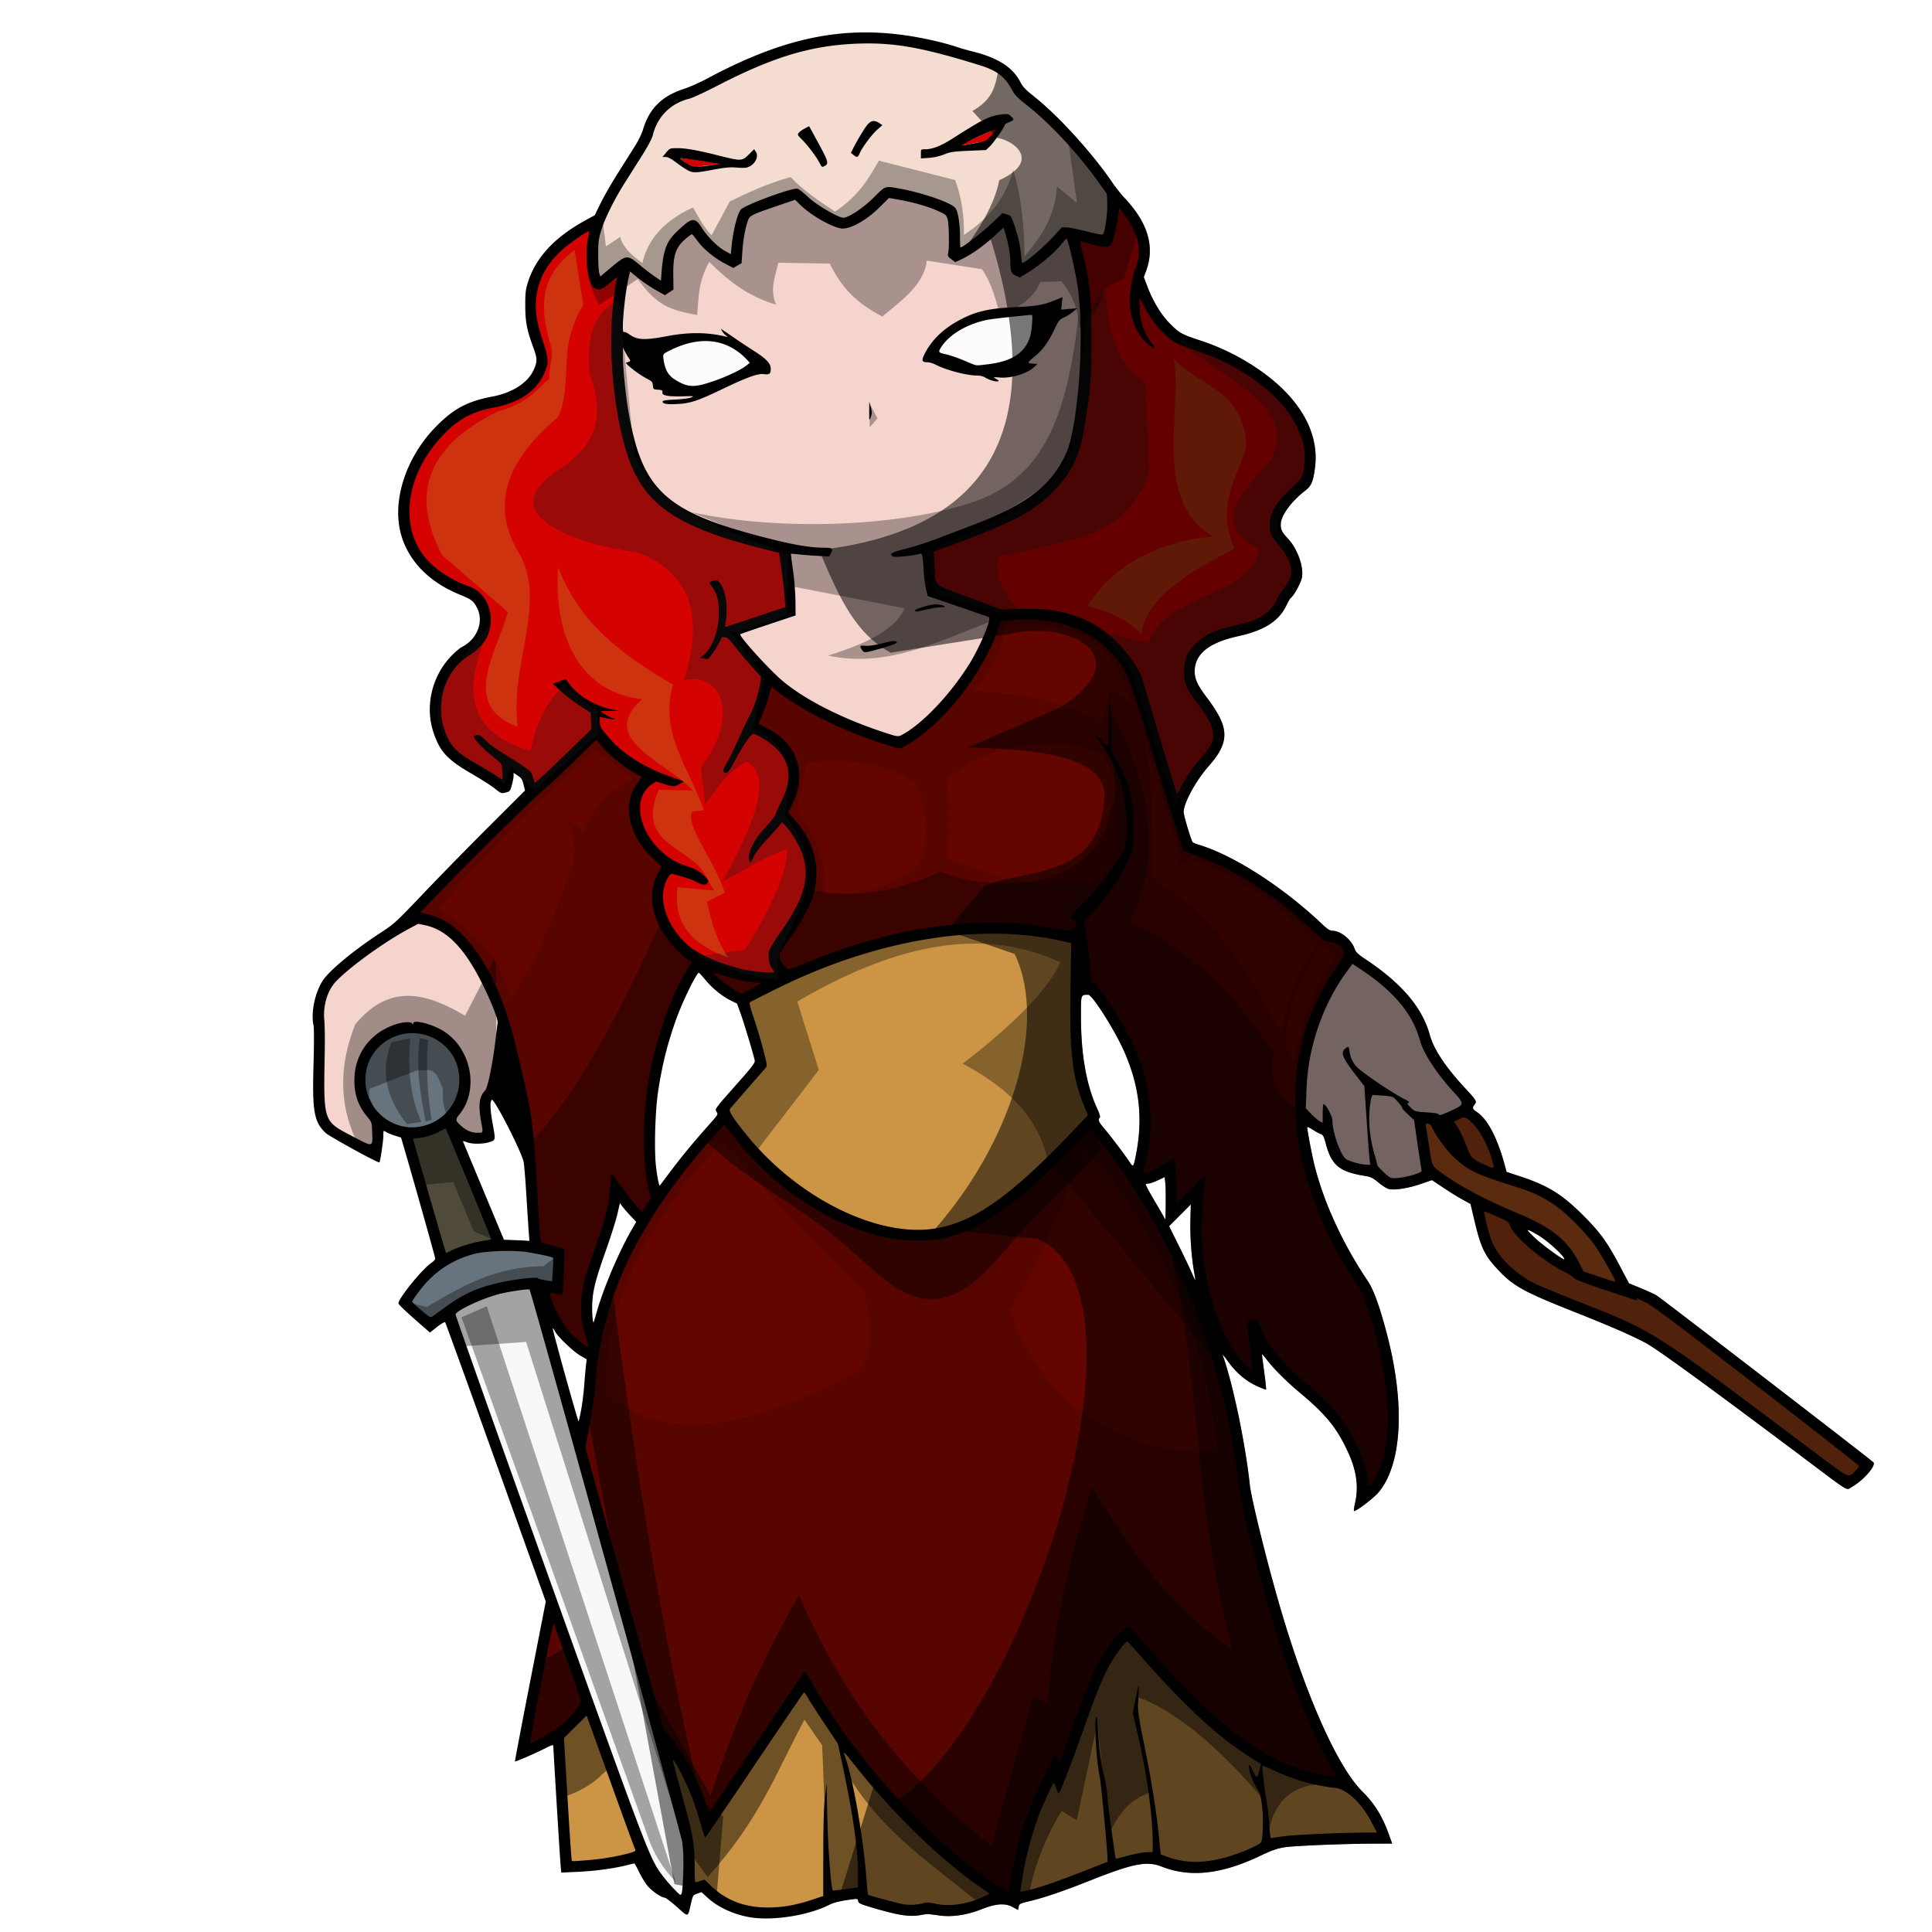 <svg xmlns="http://www.w3.org/2000/svg" viewBox="0 0 600 600"><defs><filter id="f" width="1.514" y="-.116" x="-.257" height="1.233" color-interpolation-filters="sRGB"><feGaussianBlur stdDeviation="5.009"/></filter><filter id="k" color-interpolation-filters="sRGB"><feGaussianBlur stdDeviation="3.693"/></filter><filter id="i" color-interpolation-filters="sRGB"><feGaussianBlur stdDeviation="3.693"/></filter><filter id="h" color-interpolation-filters="sRGB"><feGaussianBlur stdDeviation="5.009"/></filter><filter id="g" color-interpolation-filters="sRGB"><feGaussianBlur stdDeviation="5.009"/></filter><filter id="j" color-interpolation-filters="sRGB"><feGaussianBlur stdDeviation="3.693"/></filter><filter id="e" color-interpolation-filters="sRGB"><feGaussianBlur stdDeviation="5.009"/></filter><filter id="d" width="1.167" y="-.132" x="-.084" height="1.264" color-interpolation-filters="sRGB"><feGaussianBlur stdDeviation="5.009"/></filter><filter id="c" width="1.204" y="-.099" x="-.102" height="1.199" color-interpolation-filters="sRGB"><feGaussianBlur stdDeviation="5.009"/></filter><filter id="b" color-interpolation-filters="sRGB"><feGaussianBlur stdDeviation="5.009"/></filter><filter id="a" color-interpolation-filters="sRGB"><feGaussianBlur stdDeviation="5.009"/></filter></defs><path d="M151.653 331.918l7.836-20.568 26.443 51.662-19.098 7.1c-2.593-17.549-12.15-25.44-15.18-38.196z" color="#000" fill="#d45500"/><path d="M172.464 523.157l210.326-51.419 33.107 81.266c7.626 4.164 11.773 10.503 14.19 17.924-12.038.302-25.732-.39-34.81 1.688-13.281 7.415-25.248 9.837-35.267 4.857-4.256-1.836-9.468.898-14.324 1.93-13.92 5.54-28.584 12.07-36.85 10.07-7.447 3.834-14.317 5.07-20.458 3.028-6.722 2.54-13.444-.968-20.166-2.645l-.473-2.085-8.384 1.14c-10.615 6.024-30.829 9.117-40.84-3.21-7.039 2.046-14.762 6.866-20.107-9.166-11.101 3.308-16.43 3.008-22.517 3.182z" color="#000" fill="#cc9545"/><path d="M196.165 78.174l24.612-18.398 40.556-8.899 47.507 6.099 23.016 12.576c7.989 22.06 6.797 45.087 2.449 68.444-7.077 21.22-28.792 25.218-46.033 32.24.266 4.536.263 9.072 1.452 13.608l20.213 6.84c-5.972 20.194-17.37 31.163-29.8 40.38-23.095-5.003-40.466-16.573-53.197-35.084l18.755-6.137c-.138-7.208-1.072-12.793-2.093-19.56-15.84-3.884-36.833-8.182-44.597-23.415-7.924-15.552-10.447-53.324-2.842-68.692zM130.721 284.551l8.975-.767 18.749 19.642-2.044 13.533c-.784 8.743-2.05 15.801-3.483 22.271-4.156 1.93-1.672 7.732-.893 13.672-7.813 3.437-15.453-5.135-14.427-14.575-1.136-2.42-1.573-5.167-4.012-5.94-.805-.256-3.097.251-3.89-.023a760.95 760.95 0 00-14.988 5.789l-.093 2.519c3.137 5.98 3.45 11.96 2.022 17.942l-11.858-6.284c-3.387-1.446-5.754-4.828-5.887-12.455l.562-20.027c-1.336-6.048-.34-11.463 3.498-16.107 7.891-7.534 17.108-13.964 27.77-19.19zM418.3 296.127c11.357 7.062 22.193 14.535 24.942 28.394 4.057 7.838 8.046 11.952 13.447 17.562-2.713 4.939-6.7 7.649-13.32 5.751 1.056 6.269.962 11.847.392 17.14-3.217 1.393-7.796 2.982-11.132 2.793-2.18-.123-3.846-2.25-5.456-3.843-2.413-.378-7.84-.748-10.375-2.784-2.325-1.867-3.227-6.207-4.205-9.769-3.246-1.21-6.395-3.102-9.183-7.519-3.904-18.544 1.716-34.257 14.89-47.726z" color="#000" fill-opacity=".961" fill="#f6d3cd"/><path d="M172.464 538.857l18.853-24.563 162.606-18.755 44.782 41.605 21.08 18.228c-10.23-2.915-22.432-1.774-25.495 12.319l-.972-7.776c-12.922-15.107-26.179-27.709-40.401-33.076l4.342 29.866c-4.839 1.507-9.286 4.967-12.824 12.98l-3.628-34.711-6.406 30.363-4.7-2.957c-5.544 9.183-8.617 17.827-10.163 26.137l-14.624 3.26c-14.34-12.278-29.792-21.221-41.731-40.702l5.37 35.996-11.363 2.174-1.85-47.216-5.506-7.96c-9.157 17.043-13.68 30.63-30.077 48.882l-26.97-37.052c-5.488 4.057-7.268 8.578-17.385 12.056z" opacity=".455" color="#000"/><path d="M225.843 345.63l112.388 1.713c26.209 29.764 45.124 75.449 48.71 117.324 8.494 35.89 17.989 68.774 31.66 89.135-27.288-.538-47.882-22.984-68.127-46.571-10.609 8.058-14.585 29.732-21.47 45.433l-1.256-3.639c-8.965 16.177-11.568 29.173-12.774 41.471-20.317-10.381-48.855-39.39-65.045-68.424-11.588 17.404-21.937 32.826-30.265 45.015-6.93-26.308-20.169-36.847-36.21-40.38-3.49 8.49-11.362 13.85-21.298 17.737 5.198-25.977 11.138-56.564 20.903-110.855.996-35.952 19.832-62.984 42.783-87.96z" color="#000" fill="#580500"/><path d="M362.404 382.99c11.408 50.486 7.597 79.833 20.096 128.985-19.29-12.772-31.858-31.152-43.418-50.37-7.594 24.77-12.639 47.508-13.711 67.057l-4.574-1.724-12.92 46.136c-24.787-19.16-45.337-44.138-59.686-77.653-13.227 22.334-20.75 42.383-27.541 62.141l-30.402-53.989-22.495 12.469a4601.64 4601.64 0 01-5.592 28.409c9.936-3.887 17.805-9.25 21.296-17.74 16.04 3.535 29.277 14.077 36.206 40.384 8.328-12.187 18.673-27.608 30.261-45.011 16.188 29.034 44.728 58.037 65.045 68.417 1.206-12.297 3.815-25.29 12.78-41.467l1.253 3.642c6.885-15.702 10.858-37.385 21.467-45.44 20.245 23.586 40.843 46.036 68.13 46.578-13.67-20.36-23.172-53.246-31.666-89.136-2.348-27.445-11.273-56.53-24.53-81.69z" opacity=".455" color="#000"/><path d="M126.189 285.641c17.772-19.33 38.032-39.078 59.717-59.062l40.652-30.109c12.495 18.131 29.964 27.57 52.851 34.286 10.129-5 25.589-21.674 30.377-39.962 23.118-2.965 38.803 7.08 43.613 22.229l15.618 49.947c14.79 4.656 29.103 13.772 42.914 27.568 4.668.094 7.08 2.444 7.832 6.453-28.602 36.418-13.216 77.563 5.224 104.081 11.698 32.053 9.988 58.24-2.041 64.852 2.715-8.979-5.772-24.86-14.565-31.842-8.059-6.4-16.23-13.456-19.44-23.964l2.475 18.88c-13.116-4.218-23.33-36.963-18.966-59.899a7312.931 7312.931 0 01-8.495 8.417c.12-5.009.024-10.018-.508-15.027-3.285 2.111-6.53 4.365-10.711 3.336 8.111-23.48-.711-41.693-13.169-58.774l-2.127.266-1.389-16.724-2.472.678c-12.262-2.855-28.555-3.574-45.245-1.119-16.885 2.484-38.094 9.441-56.087 20.766-5.56-1.58-10.762-4.77-15.022-12.198-14.549 19.228-22.745 67.986-7.3 84.409-7.811.072-13.41-6.49-18.642-14.158-.615 19.235-17.432 32.99-3.88 53.311-23.142-6.734-20.792-35.99-23.181-68.335-.852-11.528-5.512-27.296-7.67-37.21-5.36-14.532-14.681-34.282-30.362-31.096z" color="#000" fill="#580500"/><path d="M563.4 627.79c28.764-20.492 73.589-44.946 139.29-23.572 18.058 21.07 18.497 61.977 17.451 80.652-1.086 19.384-10.477 24.769-19.594 37.206-54.156 6.234-91.796-4.332-136.43-22.857 3.143-23.934 3.465-49.392-.714-71.429z" opacity=".284" color="#000" filter="url(#a)" fill="#f60005" transform="translate(100.54 26.42) scale(.343)"/><path d="M230.447 310.696c32.137-18.094 70.152-28.1 103.883-19.218.55 11.873-.907 22.991.045 33.237.769 8.27 2.43 15.746 5.668 21.82-20.4 22.708-36.075 36.126-52.289 37.097-21.873 1.309-48.865-15.22-63.536-39.003 3.35-3.655 7.606-8.519 12.337-14.016-2.719-11.429-4.242-14.49-6.104-19.919z" color="#000" fill="#cc9545"/><path d="M344.15 218.88l.665 14.44c1.309 5.955 2.3 13.995.171 18.114-3.895 23.476-32.997 27.095-52.94 19.217-26.373 12.25-50.977 8.573-73.433-14.429-16.414 36.46-31.756 75.057-54.291 99.279 2.066 29.677.537 56.468 18.971 65.226.392-1.25.772-2.502 1.168-3.75-7.733-17.522 6.253-30.486 6.813-48 2.59 3.796 5.275 7.314 8.27 9.898a117.243 117.243 0 014.252-7.338v-.01c-6.17-21.364 1.485-57.024 13.423-72.803 3.9 6.8 8.596 10.04 13.626 11.752-.131.073-.266.14-.397.214 1.862 5.428 3.387 8.496 6.106 19.925-4.73 5.497-8.991 10.357-12.34 14.011.342.554.695 1.104 1.05 1.65a338.654 338.654 0 00-4.95 5.527 85.566 85.566 0 014.907-4.07l10.337 8.944 18.725-24.391-6.674-21.232c30.19-17.668 57.274-23.533 81.68-12.18-3.847 8.565-14.447 19.206-30.294 31.462 12.538 6.758 22.871 15.275 26.234 29.373l54.075 65.12c-8.432-28.79-22.795-56.478-40.555-76.87.429-.474.863-.944 1.296-1.425-3.238-6.075-4.909-13.552-5.677-21.821-.953-10.246.507-21.367-.043-33.24-.442-.116-.886-.222-1.329-.332.194.043.387.084.579.128l2.474-.675 1.382 16.722 2.132-.268c12.458 17.082 21.277 35.297 13.165 58.778 4.182 1.03 7.428-1.22 10.712-3.331.532 5.009.634 10.01.515 15.019 2.46-2.436 5.065-5.006 8.494-8.41-4.364 22.935 5.845 55.673 18.961 59.893l-2.474-18.875c3.208 10.508 11.383 17.563 19.442 23.963 8.793 6.983 17.284 22.858 14.569 31.837 12.029-6.612 13.733-32.799 2.035-64.853-10.37-14.914-19.773-34.454-20.931-55.179v-.01l-.729-1.275c-5.24-3.412-9.61-7.651-7.766-17.825-10.594-14.429-20.722-28.95-44.789-40.686 13.023-23.7 2.239-51.155-6.62-67.218zM196.323 385.324c-4.746 8.823-8.462 18.16-10.744 28.216 3.135-9.682 6.517-19.207 10.744-28.216z" opacity=".343" color="#000"/><path d="M263.818 49.98l-21.178 4.992 18.693-4.092 47.507 6.096 23.02 12.576c7.989 22.06 6.79 45.09 2.443 68.452-7.077 21.218-28.79 25.21-46.03 32.233.265 4.513.252 9.026 1.424 13.54l1.21-.16 20.45 7.573c17.385-2.402 31.897 2.11 41.447 18.607l12.833 43.201c.876-4.804 3.17-9.01 5.87-13.036 2.29-3.417 5.56-4.976 7.135-10.134.739-4.634-2.36-8.834-5.699-13.015-9.207-10.49.769-19.528 10.305-20.632 6.905-1.333 13.366-3.294 15.725-10.99 6.388-5.592 4.115-11.184-.01-16.776-7.545-5.853.986-14.118 6.845-18.51 7.372-22.202-18.401-37.875-34.385-42.935-9.994-1.767-15.138-12.555-17.932-21.06 5.254-10.339-.055-18.493-8.077-26.084l-81.595-9.845zm-43.76 10.327l-34.633 8.174c-21.585 10.559-24.28 24.77-17.31 40.857 2.114 6.41-5.342 14.523-14.966 15.554-23.192 2.158-45.78 47.086-5.998 59.57 5.771 5.05 5.139 14.235-3.45 18.307-8.963 7.08-11.206 19.778-4.98 29.351 3.548 5.458 12.07 7.216 18.092 13.08 1.106-2.645 1.628-5.468.46-8.763l6.364 4.253 1.574 5.838c8.955-8.063 14.792-13.962 20.118-19.304 4.643 5.953 10.158 11.03 18.05 13.734-11.037 5.559-6.479 20.946 4.949 27.862-7.983 7.137-3.74 21.434 7.745 28.72 9.423 4.606 18.467 7.221 29.276 5.827-6.538-3.68-5.56-7.669-3.032-10.616 8.693-11.388 16.532-24.77.333-40.309 8.344-12.155 3.415-22.421-9.674-26.802 2.698-4.085 5.343-10.586 5.003-16.497-3.8-3.71-7.303-7.838-10.508-12.404a24.26 24.26 0 00-1.543-.397l1.028-.343-.01-.02 4.231-1.383 14.515-4.842c-.143-7.165-1.072-12.735-2.089-19.474-15.84-3.885-36.832-8.174-44.593-23.407-7.925-15.551-10.443-53.33-2.839-68.698l23.888-17.868z" color="#000" fill="#d40301"/><path d="M200.85 42.895c1.299-6.664 4.556-12.348 14.925-14.477 23.535-13.038 48.248-23.723 84.631-11.062 10.22 1.826 14.29 6.018 16.063 11.092 11.734 8.629 21.144 19.193 28.963 31.083 1.058 5.544.015 10.737-1.679 15.822-4.349-1.137-8.428-2.78-13.166-3.186-4.185 5.689-9.225 9.668-14.793 12.59.23-5.333-.817-11.093-3.357-17.35-5.695 6.429-11.098 10.216-16.332 12.497.666-4.646 1.05-9.349-.56-14.45-5.574-2.895-12.355-4.824-20.238-5.872-3.352 4.63-7.692 8.075-13.351 9.936-4.943-1.907-9.872-3.925-14.364-9.447-5.77 1.795-11.401 3.661-16.26 5.914-2.047 5.497-2.43 10.579-2.661 15.622-5.697-2.34-10.358-6.06-13.289-12.088l-5.888 5.61c-3.196 6.424-1.79 10.218-2.061 14.97-5.666-2.688-9.168-5.81-12.572-8.951l-9.21 7.644c-6.57-17.294 6.546-31.213 15.199-45.896z" color="#000" fill="#f4ddd0"/><path d="M454.78 345.02c10.852 3.817 11.408 23.596 16.47 36.39 5.575 6.346 13.773 12.45 23.018 15.122 6.186 1.787 14.15 4.521 19.993 7.399l65.881 50.904c-1.6 2.827-3.786 4.68-6.366 5.876-19.173-14.52-36.346-27.184-58.28-43.328-9.49-5.446-23.01-10.556-36.299-15.685-6.762-3.013-13.107-6.86-17.286-15.038-4.35-12.984-5.114-30.86-13.061-38.941z" color="#000" fill="#ac4918"/><path d="M445.592 347.343c2.185 5.979 6.515 10.906 10.82 13.764 6.986 4.638 14.673 4.68 23.015 8.849 16.356 9.469 20.9 21.271 25.91 31.132l-14.692-4.897c-4.05-10.497-11.804-14.906-20.38-17.967-9.108-3.917-18.21-7.904-26.998-15.333l-2.437-15.895z" color="#000" fill="#bf5b20"/><path d="M125.354 349.479l13.332-2.943 17.313 41.553-18.006 5.713z" color="#000" fill="#4f4a3a"/><path d="M128.136 319.021c9.084 0 16.448 7.364 16.448 16.448s-7.364 16.448-16.448 16.448-16.448-7.364-16.448-16.448c0-9.083 7.364-16.447 16.447-16.448M125.7 404.723c10.94-19.272 29.159-20.652 47.96-15.582l-.346 11.08c-7.313-2.385-14.997-.902-21.895.905-6.435 1.685-12.314 6.135-17.753 10.522z" color="#000" fill="#68747d"/><path d="M139.166 407.568c7.409-5.915 17.06-8.444 26.688-9.06l47.463 170.45c1.574 9.837 1.056 17.164-.628 23.092-5.473-4.346-10.501-10.11-14.35-19.655z" color="#000" fill="#faf8f6"/><path d="M211.08 49.05c4.704.495 9.587 1.164 13.233 2.066-2.907.08-5.706.292-8.286.779-1.836-.29-3.984-1.833-4.948-2.844zM309.594 39.914c-4.38 1.789-8.881 3.794-12.13 5.678 2.813-.735 5.56-1.312 8.174-1.566 1.682-.79 3.314-2.872 3.956-4.112z" color="#000" fill="#d40301"/><path d="M205.979 109.92c9.404-5.3 18.564-6.677 27.061 2.684-4.746 4.077-9.842 5.171-15.236 7.088-2.464.684-5.362.445-9.66-2.77-1.887-2.625-2.094-4.83-2.165-7.002zM300.825 101.028c6.452-2.766 13.254-2.375 19.911-3.29.736 13.002-7.675 15.3-17.66 15.756-4.25-2.154-8.13-3.444-11.687-3.982 1.62-3.373 4.587-6.264 9.436-8.484z" color="#000" fill-opacity=".922" fill="#fff"/><path d="M268.908 10.065c-15.797-.025-31.018 4.541-49.115 14.248-2.311 1.24-5.596 2.704-7.305 3.256-6.92 2.238-10.85 6.122-12.78 12.62-.364 1.225-1.443 3.461-2.389 4.97-.946 1.508-3.347 5.315-5.334 8.462-1.988 3.148-4.442 7.408-5.453 9.47l-1.831 3.75-2.4 1.306c-10.039 5.446-15.941 11.755-18.404 19.69-.675 2.175-.787 3.282-.77 7.198.02 5.024.508 7.51 2.58 13.101 1.185 3.194 1.18 4.304-.032 6.878-1.851 3.933-6.595 6.964-12.715 8.13-7.806 1.488-12.028 3.736-17.514 9.298-9.307 9.436-13.751 22.936-10.96 33.304 2.259 8.384 8.739 15.064 18.394 18.96 3.552 1.435 4.211 1.951 5.302 4.136 2.133 4.271.022 9.662-4.745 12.094-.723.368-2.351 1.779-3.61 3.139-5.83 6.296-7.858 15.487-5.185 23.448 1.993 5.938 4.334 8.448 11.976 12.855 2.78 1.603 5.95 3.63 7.049 4.51 1.934 1.547 2.04 1.59 3.364 1.253 1.293-.328 1.407-.448 1.928-2.303.302-1.079.546-2.384.546-2.892v-.922l1.318.868c1.103.73 1.392 1.18 1.767 2.743l.45 1.874-11.419 11.398c-6.279 6.272-15.366 15.557-20.192 20.632-8.438 8.87-8.946 9.34-13.219 12.126-8.242 5.374-15.792 11.606-17.91 14.783-2.47 3.702-3.81 10.07-2.936 13.915.188.824.188 5.78 0 12.415-.408 14.411.168 17.647 3.75 21.05 1.19 1.13 16.425 9.486 16.721 9.17.274-.293 1.221-6.715 1.221-8.281 0-1.684.004-1.699.782-1.189.43.282 1.662.795 2.743 1.135l1.97.622.665 2.25c2.759 9.37 9.955 34.913 9.951 35.327 0 .285-.535.873-1.189 1.318-2.868 1.953-10.098 10.838-10.251 12.597-.021.244 2.17 2.386 4.874 4.757l4.917 4.306 2.228-1.757c1.228-.965 2.352-1.616 2.496-1.457.144.16 7.233 19.741 15.758 43.514l15.5 43.212-4.842 24.788c-2.661 13.63-4.79 24.828-4.735 24.885.162.161 5.978-2.348 9.095-3.921 2.375-1.2 2.828-1.328 2.828-.825 0 1.205 2.058 34.95 2.26 37.076l.204 2.196 5.313-.246c5.204-.238 11.307-1.077 15.211-2.09 1.078-.278 2.053-.503 2.164-.503.112 0 .75 1.14 1.414 2.54.664 1.398 1.827 3.329 2.582 4.284 1.308 1.655 4.376 3.788 5.474 3.803.283.004 1.98 1.303 3.77 2.892 3.675 3.26 3.338 3.333 4.339-.985.616-2.66.66-2.716 1.96-3.16l1.329-.461 1.863 1.714c3.358 3.069 8.382 5.34 13.551 6.138 7.003 1.081 17.85-.665 24.231-3.9 1.152-.583 3.035-1.119 4.97-1.413 4.008-.61 3.911-.61 4.04.278.096.667.788.953 5.762 2.389 6.901 1.992 10.215 2.474 13.337 1.95 2.662-.448 2.165-.451 6.074.085 4.03.554 8.576-.126 13.23-1.97 4.372-1.734 7.221-1.93 9.565-.654l1.682.91.193-.985c.187-.938.38-1.035 3.481-1.768 4.378-1.034 10.522-3.136 19.1-6.545 12.928-5.137 17.266-5.972 21.853-4.167 8.853 3.484 18.564 2.405 30.776-3.438 3.253-1.557 4.987-2.167 7.199-2.54 2.943-.494 18.737-1.139 28.355-1.156l5.228-.01-.89-2.486c-2.1-5.903-4.505-9.841-8.344-13.658-8.01-7.962-18.098-30.94-26.395-60.129-3.88-13.649-8.155-31.16-8.58-35.136-1.376-12.843-5.288-31.56-8.42-40.278-.136-.377.524.393 1.467 1.714 2.57 3.604 5.594 6.23 8.966 7.788 1.578.73 2.938 1.261 3.021 1.179.083-.083-.169-2.511-.557-5.389-.388-2.877-.707-5.37-.707-5.549 0-.178.679.58 1.51 1.682 1.968 2.608 6.142 6.795 9.802 9.845 8.54 7.112 11.89 11.206 15.394 18.789 2.651 5.739 3.363 10.754 2.228 15.747-.301 1.323-.463 2.482-.365 2.581.373.373 5.942-3.818 7.531-5.666 7.275-8.46 8.41-26.837 2.978-48.203-2.253-8.865-4.342-14.769-6.202-17.526-7.614-11.283-13.435-23.835-16.433-35.437-.847-3.278-2.389-11.273-2.389-12.373 0-.167.81.215 1.8.846s2.125 1.245 2.528 1.372c.562.176.878.783 1.35 2.603 1.803 6.95 4.198 9.01 11.976 10.283 2.103.344 2.654.598 4.456 2.09 1.132.935 2.54 1.837 3.14 2.002 1.723.478 5.985-.17 9.908-1.51l3.588-1.232 3.535 2.357c1.94 1.297 4.628 2.969 5.978 3.706l2.453 1.339 1.082 4.595c2.116 9.001 3.22 11.335 7.573 15.961 4.62 4.909 7.902 6.735 22.732 12.62 11.665 4.629 18.131 7.428 22.924 9.94 3.457 1.813 18.984 13.105 48.878 35.544 15.146 11.369 13.354 10.273 15.158 9.277 3.597-1.988 7.763-6.746 6.749-7.712-1.359-1.295-66.162-51.169-67.379-51.858-.788-.445-3.025-1.461-4.97-2.26l-3.535-1.446-2.743-5.196c-3.97-7.52-6.172-10.587-11.301-15.725-6.715-6.728-11.008-9.402-19.7-12.276l-4.253-1.404-.76-2.742c-2.287-8.21-5.232-13.694-8.527-15.897-1.338-.894-1.45-1.253-.696-2.25.794-1.05.697-1.223-2.968-5.184-6.091-6.585-9.692-12.028-10.915-16.486-2.318-8.45-8.657-15.935-19.775-23.363-2.5-1.671-3.224-2.346-3.535-3.29-.96-2.91-4.372-5.687-6.974-5.687-.75 0-1.545-.534-3.267-2.164-12.22-11.572-27.53-21.387-38.362-24.595-.803-.238-1.596-.599-1.756-.804-.508-.649-2.787-8.323-2.775-9.34.034-2.8 3.825-9.745 7.734-14.173 5.256-5.954 6.12-9.807 3.428-15.254-.69-1.398-2.349-3.98-3.685-5.731-3.121-4.092-4.055-6.048-4.049-8.495.012-5.404 4.33-8.89 13.519-10.927 8.11-1.797 12.635-4.686 14.943-9.523.564-1.182 1.192-2.253 1.393-2.378.86-.532 3.034-4.447 3.417-6.16.72-3.217-1.302-9.022-4.231-12.147-1.9-2.027-2.31-2.83-2.314-4.478-.004-2.7 3.208-7.137 7.616-10.52 1.874-1.437 2.465-2.815 3.021-7.112 1.623-12.545-6.708-24.793-23.149-34.033-3.786-2.127-8.307-4.125-12.169-5.377-5.572-1.806-6.549-2.294-8.837-4.435-3.266-3.055-5.901-7.208-7.927-12.49l-1.093-2.85.696-1.853c2.833-7.572.612-15.057-6.76-22.828-1.012-1.067-2.787-3.343-3.952-5.045-6.203-9.062-16.742-20.596-24.167-26.448-2.396-1.89-3.41-2.938-4.049-4.2-2.41-4.757-6.96-7.722-14.868-9.694-1.791-.447-4.182-1.136-5.313-1.532-1.132-.395-3.677-1.1-5.657-1.575-7.748-1.855-15.047-2.816-22.227-2.828zm1.403 3.428c9.543.082 18.347 1.901 34.237 6.856 5.004 1.56 7.603 3.559 9.651 7.402.918 1.723 1.72 2.565 4.703 4.907 7.188 5.644 15.877 14.995 22.335 24.038l2.517 3.524.118 3.042c.113 2.855-.638 8.39-1.286 9.438-.182.296-1.502.09-4.948-.793-2.582-.662-5.402-1.231-6.267-1.264l-1.564-.064-3.31 3.556c-2.8 3.005-8.198 7.531-8.977 7.531-.127 0-.329-1.173-.45-2.603-.248-2.94-.868-5.61-2.185-9.48-.87-2.558-.95-2.674-2.239-3.021l-1.339-.364-3 2.881c-3.002 2.895-9.315 7.792-10.047 7.788-.054 0-.112-1.658-.129-3.685-.031-3.908-.58-7.286-1.392-8.527-1.075-1.64-10.343-4.854-17.761-6.16-4.209-.74-3.946-.834-7.67 2.882-3.24 3.233-7.776 6.235-9.416 6.235-1.565 0-8.307-3.946-10.82-6.331-1.436-1.364-2.974-2.568-3.416-2.678-1.564-.391-16.363 5.055-17.58 6.47-1.06 1.234-2.41 6.586-2.87 11.365l-.246 2.486-1.736-.943c-2.276-1.236-5.602-4.539-7.23-7.177-1.87-3.03-2.946-3.192-5.635-.847-4.272 3.726-5.253 5.196-6.213 9.224-.236.989-.531 3.184-.654 4.884l-.225 3.096-1.885-1.264c-1.037-.691-3.148-2.308-4.692-3.6-3.88-3.242-4.134-3.227-8.72.6l-3.535 2.957-.321-.985c-.176-.539-.327-3.058-.332-5.603-.01-4.072.11-4.998.932-7.713 1.113-3.676 4.015-9.547 7.294-14.74 1.31-2.074 3.715-5.879 5.346-8.451 1.804-2.846 3.13-5.33 3.374-6.342 1.401-5.815 5.558-9.957 11.43-11.398.931-.228 4.942-2.098 8.913-4.146 17.17-8.851 28.888-12.363 43.085-12.919a86.942 86.942 0 014.156-.064zm41.961 21.928c-.265.009-.588.04-.985.086-3.975.467-5.795 1.354-15.704 7.67-3.395 2.163-6.044 3.181-8.28 3.181-1.306 0-1.308 0-1.308 1.414v1.415l2.486-.161c1.545-.103 3.327-.505 4.713-1.06 1.933-.776 2.942-.93 7.627-1.136l5.399-.236 1.253-1.21c1.233-1.197 4.574-6.036 4.574-6.62 0-.166.617-.545 1.372-.847 1.606-.643 1.645-.779.525-1.832-.556-.521-.875-.69-1.672-.664zM271.3 37.585c-.921.02-1.723.753-2.785 2.346a66.13 66.13 0 00-2.914 4.917l-1.36 2.603.803.654c1.102.892 1.374.828 1.917-.461.77-1.83 3.777-5.877 5.485-7.38l1.596-1.404-.868-.568c-.725-.475-1.322-.719-1.874-.707zm-20.01 1.607l-1.243.632c-.684.349-1.521.938-1.864 1.318-.61.674-.588.73.921 2.238 1.801 1.802 4.46 5.338 5.399 7.178.722 1.413.752 1.434 1.65.953 1.273-.681 1.076-1.404-1.907-6.888l-2.957-5.431zm57.835 1.071c.018 0 .036.004.043.01.208.209-2.24 2.963-2.989 3.364-.366.197-1.855.569-3.31.825-1.455.257-3.109.57-3.674.697-.733.163-.42-.127 1.082-.986 2.243-1.283 8.278-3.94 8.848-3.91zm-98.885 5.753c-2.177.005-2.256.037-3.363 1.37l-1.136 1.372h.996c.664 0 1.745.561 3.225 1.682 1.223.926 2.822 2.006 3.556 2.4 1.697.909 2.403.899 8.034-.15 3.68-.686 5.194-.82 7.392-.643 2.17.174 2.984.101 3.803-.322 1.91-.988 2.892-3.201 2.013-4.542l-.557-.846-1.553 1.553c-2.163 2.163-2.428 2.177-8.966.536-7.166-1.799-10.6-2.418-13.444-2.41zm1.168 3.095c.027-.004.058 0 .096 0 .685.027 7.377 1.005 9.684 1.414l2.56.45-3.417.418c-4.768.578-4.913.56-6.899-.578-1.57-.901-2.43-1.635-2.024-1.704zm64.657 12.362l2.657.471c5.104.898 9.334 2.113 12.844 3.696 2.12.956 2.35 1.165 2.72 2.453.439 1.52.56 9.044.172 10.552-.204.788-.066 1.06.975 1.853l1.22.932 2.1-.996c2.986-1.421 6.641-4.012 9.995-7.081l2.903-2.657.525 1.629c.832 2.582 1.585 6.742 1.585 8.762 0 3.159.26 3.864 1.693 4.51l1.285.578 2.357-1.446c4.077-2.495 8.767-6.525 11.033-9.491.469-.613.965-1.114 1.104-1.114.426 0 2.695 9.842 3.438 14.911 2.252 15.344.234 43.64-3.717 52.073-4.605 9.827-12.285 15.668-28.912 21.982l-11.248 4.274c-2.922 1.11-7.28 2.507-9.684 3.107-4.408 1.1-5.166 1.58-3.695 2.367.627.336 6.944-.331 8.398-.89.568-.217.742.661 1.04 5.357.112 1.791.434 4.277.717 5.527l.514 2.271 9.33 3.182c5.128 1.746 9.5 3.268 9.727 3.385.863.446-2.81 9.219-6.041 14.43-5.65 9.106-14.056 18.11-20.279 21.713-1.96 1.135-1.66 1.163-6.995-.61-13.194-4.385-25.153-10.625-31.708-16.54-4.463-4.028-12.692-13.242-12.233-13.701.078-.078 3.986-1.421 8.677-2.989l8.526-2.85-.053-4.595c-.031-2.526-.38-6.825-.771-9.544s-.678-4.976-.632-5.014c.045-.037 1.165.056 2.485.204 1.32.147 3.981.357 5.913.46l3.514.183.524-1.018c.72-1.393.43-1.693-1.681-1.693-4.647 0-9.57-.814-18.018-2.967-31.697-8.079-38.927-14.666-43.202-39.366-.85-4.914-1.725-13.669-1.725-17.268v-2.592l.611 1.189c.337.652.9 1.604 1.243 2.12.646.973.634.981-.804 1.372-.633.172 3.686 3.566 6.246 4.906 1.726.904 1.933 1.126 2.024 2.207.098 1.157.17 1.216 1.586 1.318 1.287.092 1.461.202 1.37.846-.138.987 1.754 1.332 6.514 1.2 3.28-.092 3.456-.062 2.4.375-.628.259-2.872.545-4.992.642-2.91.133-3.857.296-3.857.643 0 .71 1.505.927 4.928.718 3.753-.23 6.219-1.059 13.24-4.435 7.935-3.816 11.434-5.083 13.272-4.831 1.698.233 2.136-.102 2.143-1.607.007-1.658-1.277-3.066-5.046-5.485-2.024-1.3-4.755-3.099-6.063-4.006-1.307-.908-2.83-1.95-3.385-2.314l-1.018-.664.397.728c.215.402.734.994 1.157 1.307.767.568.772.566-.247.332-5.786-1.33-11.302-1.345-18.146-.053-6.962 1.314-9.233 1.179-11.773-.707-.614-.456-1.292-.724-1.51-.59-.838.518.218-11.366 1.51-16.957l.428-1.853 1.886 1.532c2.28 1.841 4.304 3.218 6.952 4.713l1.992 1.114 1.318-.868 1.328-.878-.053-4.392c-.073-6.163.73-8.637 3.61-11.173 1.109-.976 2.124-1.708 2.26-1.617.135.09.89 1.044 1.682 2.12 1.844 2.506 5.185 5.255 8.484 6.985l2.592 1.36 1.286-.739 1.285-.728.236-3.385c.266-3.803.741-6.63 1.564-9.298.663-2.152.72-2.185 9.255-5.11l5.57-1.907 1.821 1.768c3.122 3.034 9.388 6.636 12.394 7.123 2.668.433 7.91-2.44 12.105-6.63l2.828-2.829zm71.461 3l1.768 2.335c4.453 5.915 5.524 11.57 3.203 16.818-.994 2.246-1.843 8.367-1.586 11.451.471 5.646 3.396 10.874 7.188 12.865.945.496.928.455-.396-1.317-2.656-3.556-3.807-7.217-3.814-12.105v-2.057l1.275 2.4c2.017 3.78 3.71 6.123 6.138 8.516 2.79 2.75 4.42 3.653 9.77 5.388 20.891 6.78 35.396 21.743 34.022 35.106-.425 4.129-.666 4.59-3.814 7.52-5.019 4.672-6.94 7.827-6.952 11.387-.01 2.542.528 3.927 2.314 5.956 4.908 5.577 5.588 9.707 2.27 13.733-.842 1.022-1.896 2.655-2.345 3.631-1.9 4.124-5.205 6.337-11.676 7.82-7.756 1.777-10.424 2.943-13.401 5.849-2.89 2.82-3.743 4.815-3.728 8.73.015 4.034.41 4.983 4.21 10.06 6.162 8.233 6.305 10.985.878 17.01-2.491 2.766-4.646 5.924-6.16 9.01-.53 1.081-1.054 1.97-1.156 1.97-.103 0-2.412-7.521-5.132-16.71-2.72-9.19-5.225-17.65-5.57-18.8-1.185-3.956-5.988-10.27-10.733-14.098-7.248-5.845-15.798-8.298-27.306-7.852l-5.72.214-10.037-3.728c-11.643-4.322-10.474-3.234-10.809-9.983l-.203-4.285 4.585-1.682c19.68-7.225 26.056-10.534 32.254-16.732 5.787-5.788 8.431-11.128 9.877-19.968 1.963-12.002 2.213-15.2 2.196-27.948-.017-13.067-.386-16.828-2.55-25.677-.571-2.337-.994-4.297-.931-4.36.062-.063 1.782.354 3.813.932 3.964 1.128 5.267 1.04 6.042-.407.514-.96 1.745-6.413 1.992-8.827l.225-2.164zm-164.57 7.252c.056 0-.107 1.04-.353 2.313-1.147 5.924.075 14.743 2.153 15.533 1.51.574 2.225.343 4.188-1.34 2.442-2.09 2.975-2.421 2.679-1.649-.506 1.316-1.262 7.281-1.618 12.79-.887 13.71 1.268 31.627 5.131 42.774 5.056 14.588 15.166 21.508 41.114 28.109l5.7 1.446.728 5.099c.403 2.807.845 6.596.975 8.42l.235 3.32-9.202 3.064-9.18 3.064h-.01l-.375-.097c1.076-5.152.514-11.015-1.607-13.583-.716-.866-.878-.907-2.068-.578-1.367.377-1.367.415-.043 2.207 3.402 4.6 1.916 16.449-2.57 20.503l-1.35 1.221.921.14c.506.077 1.096.164 1.318.192.503.064 3.275-4.055 4.242-6.31.06-.142.113-.292.171-.438.524-.062 1.045-.066 1.532.075.008.003.014.008.021.01.042.03.088.055.14.075.3.115 1.402 1.347 2.452 2.742 1.051 1.396 3.303 4.085 4.992 5.967l3.064 3.417-.396 2.657c-.446 2.943-1.884 7.167-3.268 9.62-.496.88-1.9 3.843-3.117 6.577-1.216 2.733-2.894 6.186-3.738 7.68-1.158 2.048-1.433 2.79-1.104 3 1.023.649 1.55.203 3-2.54 3.158-5.972 5.584-9.533 6.341-9.308 1.756.52 5.321 2.84 7.049 4.574 4.522 4.543 4.945 9.814 1.35 16.818-.726 1.414-1.4 2.961-1.5 3.439-.1.477-1.492 2.284-3.096 4.017-3.894 4.208-5.9 8.423-5.077 10.648.25.675.384.532 1.242-1.275.63-1.325 2.106-3.252 4.275-5.57 1.825-1.952 3.587-3.921 3.91-4.382l.589-.846.857.814c1.475 1.386 4.152 5.561 5.099 7.949 3.119 7.868 1.362 14.607-6.813 26.116-1.658 2.334-2.98 4.569-3.107 5.249-.337 1.796.03 4.05.846 5.195.403.565.729 1.12.729 1.232 0 .521-7.014-.161-10.37-1.007-7.43-1.872-13.455-4.624-16.786-7.68-5.227-4.797-8.099-11.567-7.166-16.861.453-2.573 1.892-5.208 2.72-4.97 4.753 1.358 6.01 1.793 7.681 2.634 2.033 1.023 2.795 1.011 3.353-.032.262-.488.035-.872-1.156-1.97-1.84-1.697-2.352-1.975-5.892-3.172-12.192-4.12-18.538-19.759-10.273-25.313l1.21-.814 2.314.74c3.025.972 3.435.977 5.024.02l1.339-.803-3.225-1.092c-8.641-2.907-15.796-7.382-20.246-12.673-2.443-2.905-2.633-3.255-2.667-5.003l-.021-1.242 2.281.471c2.44.511 3.208.438 1.522-.15-.567-.197-1.612-.758-2.325-1.243l-1.296-.878 2.914-.032 2.903-.022-2.218-.482c-5.836-1.265-10.833-4.4-13.776-8.645l-.546-.782-2.003.75-2.014.75 2.57 2.346c1.41 1.289 4.05 3.308 5.87 4.489l3.311 2.142.118 2.539.118 2.539-7.199 7.005c-3.96 3.854-7.92 7.611-8.806 8.356l-1.617 1.36-.418-1.478c-.231-.81-.633-1.73-.9-2.046-.5-.591-4.697-3.383-9.501-6.32-1.503-.918-3.53-2.457-4.5-3.428-1.448-1.448-1.926-1.738-2.667-1.596-.497.095-.9.29-.9.428 0 .983 3.498 4.51 7.51 7.563 1.061.809 1.152 1.03 1.317 3.342.097 1.362.078 2.475-.043 2.475s-.852-.466-1.628-1.028-3.47-2.2-5.978-3.643c-6.113-3.519-7.693-4.95-9.384-8.473-4.363-9.09-1.315-20.467 6.803-25.399 2.442-1.483 4.665-3.842 5.58-5.913 2.741-6.195.077-13.543-5.612-15.5-4.992-1.718-9.998-4.888-13.059-8.27-8.996-9.941-6.8-26.653 5.11-38.938 4.664-4.812 8.902-7.097 15.458-8.334 7.756-1.463 12.931-4.83 15.51-10.07 1.743-3.537 1.724-5.057-.117-10.519-1.874-5.56-2.424-8.79-2.164-12.683.441-6.598 3.738-12.363 9.802-17.14 2.209-1.74 6.287-4.456 6.684-4.456zm147.016 20.578l-2.121.857c-3.83 1.556-5.835 1.918-12.394 2.217-8.92.406-13.147 1.476-18.8 4.778-4.334 2.531-7.633 5.938-9.576 9.887-.994 2.018-.81 2.454 1.07 2.464.527.003 1.61.336 2.4.74 3.396 1.732 9.703 3.384 12.94 3.384.885 0 1.9.237 2.357.557.442.31 1.44.755 2.218.986 1.78.528 2.734.262 1.457-.407-1.246-.653-1.166-.7.953-.525 3.556.295 8.536-1.217 10.659-3.235l1.028-.975-1.478-.107c-1.82-.131-1.788-.218.91-2.453 2.36-1.955 3.94-4.186 6-8.452 1.192-2.47 1.476-2.807 2.913-3.47.876-.405 2.136-1.208 2.796-1.78l1.2-1.038-2.464.214-2.464.214.193-1.928.203-1.928zm-9.566 5.474c.474 0-.006 5.469-.632 7.198-1.76 4.865-5.8 7.34-13.38 8.206-3.687.421-2.709.59-7.026-1.21-1.98-.826-4.448-1.685-5.485-1.907-2.5-.536-2.6-.667-1.607-2.24 2.628-4.161 8.813-7.649 15.372-8.665 1.963-.304 11.884-1.379 12.758-1.382zm-101.435 8.14c4.972-.027 9.415 1.931 13.058 5.86l.825.89-.942.771c-1.615 1.325-5.917 3.396-10.038 4.831-6.229 2.17-8.139 2.134-12.083-.257-2.146-1.3-3.186-2.98-3.653-5.913-.352-2.21-.404-2.117 1.982-3.31 3.8-1.9 7.45-2.852 10.851-2.87zm50.98 18.769l-.01 3.085c-.008 3.054 0 3.069.481 1.757.418-1.14.412-1.574 0-3.086l-.471-1.756zm20.75 63.008c-2.2.033-7.061 1.53-6.514 2.078.143.143.574.187.954.096 3.804-.902 5.716-1.248 7.006-1.253 2.125-.008 1.36-.672-1.04-.9a3.675 3.675 0 00-.407-.02zm28.151 4.681c11.05-.044 19.93 3.526 26.577 10.68 4.172 4.491 5.095 6.707 11.365 27.209 2.941 9.615 5.806 18.87 6.363 20.567.557 1.697 1.745 5.4 2.646 8.227l1.64 5.142 3.074 1.125c13.04 4.779 24.372 11.895 35.917 22.549 4.837 4.463 4.379 4.148 6.824 4.617 1.388.267 2.258.673 2.956 1.371 1.808 1.808 1.714 2.235-1.435 6.92-6.076 9.04-9.57 17.538-11.612 28.205-1.143 5.965-1.14 19.119.01 25.71 2.582 14.796 9.042 30.555 17.965 43.835 1.528 2.275 2.381 4.05 3.385 7.028 7.948 23.59 8.58 45.087 1.606 54.976-.967 1.372-1.189 1.189-1.414-1.2-.44-4.68-3.516-11.984-7.52-17.835-2.485-3.632-5.57-6.82-11.055-11.43-7.768-6.53-12.652-12.483-14.75-17.975l-.932-2.453-1.414.224c-.777.125-1.53.342-1.671.483-.14.14.19 3.638.739 7.777.548 4.139.944 7.582.878 7.648-.065.066-.882-.6-1.82-1.478-5.947-5.563-11.153-18.057-13.284-31.89-1.148-7.456-.804-19.943.75-27.252.134-.63-1.054.365-4.467 3.76l-4.649 4.628v-2.228c0-2.458-.637-11.372-.825-11.559-.065-.065-1.486.749-3.16 1.8-2.65 1.664-6.17 3.16-6.545 2.785-.069-.069.19-1.265.568-2.657 3.294-12.122 1.943-25.338-3.857-37.748-3.192-6.83-10.779-18.504-12.158-18.703-.417-.06-.76-.292-.76-.514-.009-3.427-1.446-16.586-1.886-17.258-.534-.815-.495-.886 2.357-3.942 4.747-5.088 8.931-11.34 11.344-16.957 1.086-2.528 1.237-3.255 1.425-6.877.501-9.66-1.474-18.136-5.646-24.2l-1.05-1.52-.17-7.167c-.247-10.053-.796-11.99-.847-2.988-.022 3.802-.138 7.167-.257 7.476-.17.442-.696.063-2.41-1.767l-2.186-2.335 2.293 3.428c3.379 5.06 6.187 11.077 6.984 14.964 1.093 5.331 1.497 11.06 1.05 14.847-.39 3.298-.389 3.311-2.925 7.146-3.434 5.192-6.498 8.928-10.969 13.379-4.04 4.022-3.965 3.832-1.95 4.992.559.321.295 1.323-.653 2.528-.652.829-.687.831-2.635.375-3.845-.901-11.658-1.883-16.936-2.132-20.029-.943-41.389 3.182-62.871 12.126-2.932 1.221-5.53 2.218-5.785 2.218-.871 0-2.946-2.668-2.946-3.792 0-1.323.29-1.878 2.893-5.463 3.93-5.415 6.706-10.542 7.691-14.226 2.212-8.275.11-16.344-6.01-23.106l-1.906-2.11 1.21-2.475c4.755-9.703 1.794-18.779-7.745-23.738-1.362-.709-2.535-1.348-2.613-1.414-.078-.067.268-.954.771-1.982.851-1.738 2.203-5.689 2.86-8.366l.279-1.146 1.714 1.36c7.683 6.096 20.336 12.34 33.464 16.518 2.383.758 4.507 1.382 4.714 1.382.207 0 1.413-.636 2.689-1.414 11.1-6.77 22.356-20.978 27.53-34.752l1.286-3.428 3.042-.279a55.419 55.419 0 014.863-.246zm-40.994 6.695c-.639-.025-1.794.192-3.728.686-2.265.578-4.225.877-5.292.803-1.854-.128-1.964-.005-1.125 1.275.644.982.779.974 5.603-.375 4.36-1.22 5.768-1.86 5.013-2.282-.108-.06-.259-.098-.471-.107zm-92.715 30.69l1.94 2.207c2.368 2.698 6.214 5.838 9.533 7.777 1.364.797 2.544 1.482 2.614 1.532.07.05-.337.677-.9 1.393-5.35 6.799-3.399 16.65 4.831 24.348l2.25 2.1-1.2 2.335c-2.282 4.482-2.306 9.404-.086 14.75 1.729 4.164 5.832 9.217 9.695 11.945l.985.696-1.446 2.39c-4.473 7.343-8.296 17.489-10.808 28.708-2.979 13.296-3.428 28.251-1.179 39.013l.686 3.3-1.329 2.099-1.328 2.1-1.221-1.286c-.674-.705-2.827-3.435-4.778-6.074l-3.546-4.8-.385 4.478c-.53 6.156-1.147 8.655-4.457 18.147-3.596 10.314-4.23 12.772-4.488 17.493-.234 4.26.137 6.986 1.467 10.948.481 1.431.822 2.753.761 2.935-.212.637-4.894-3.318-6.652-5.624-2.46-3.225-5.816-10.424-5.164-11.076.107-.107.891-.02 1.736.193.845.212 1.685.385 1.864.385.353 0 .96-13.951.621-14.29-.111-.112-1.69-.556-3.514-.986-1.823-.43-3.432-.96-3.567-1.178-.29-.47-.474-2.963-1.36-17.996-1.18-20.019-1.528-22.28-6.513-42.85-3.76-15.518-9.548-27.548-16.658-34.62-3.79-3.772-6.455-5.264-11.794-6.589l-1.2-.29 6.738-7.016c9.032-9.413 27.546-27.666 31.205-30.765 1.622-1.373 6.024-5.502 9.791-9.17l6.856-6.663zm-55.285 57.14l2.057.418c6.663 1.363 12.138 6.866 17.6 17.686 3.01 5.963 5.227 11.553 5.035 12.726-.087.534-.407 3.02-.707 5.527-.905 7.562-2.396 14.64-3.257 15.5-1.751 1.753-2.09 4.438-1.189 9.428.683 3.778.74 3.599-1.039 3.599-1.99 0-3.506-.645-5.27-2.239-1.645-1.486-1.708-1.925-.525-3.331 6.233-7.407 3.995-20.157-4.531-25.817-3.423-2.272-9.714-3.933-9.727-2.57-.004.463-.048.465-.321.032-.4-.632-2.598-.533-4.981.225-7.969 2.53-12.951 9.23-12.951 17.418 0 4.506 1.227 7.99 3.985 11.3 1.388 1.668 1.422 1.77 1.531 4.629.19 4.96.452 4.894-5.934 1.553-9.392-4.914-9.175-4.265-8.784-26.395.07-3.96.005-8.384-.14-9.834-.423-4.274.906-8.912 3.332-11.623 3.829-4.277 14.968-12.393 22.731-16.571l3.085-1.66zm179.248 3.053c7.104.058 13.926.795 20.364 2.228l3.203.707-.236 14.622c-.314 19.742.613 27.294 4.51 36.658l.9 2.153-2.164 2.303c-20.816 22.147-32.43 30.649-44.84 32.823-18.024 3.156-43.312-9.375-59.313-29.395-4.121-5.156-5.307-7.068-4.778-7.745.355-.454 7.276-8.402 10.97-12.597.596-.678.576-.86-.729-5.86-.74-2.84-2.047-7.222-2.903-9.737-1.19-3.498-1.46-4.644-1.135-4.874.234-.166 3.822-1.986 7.97-4.05 23.087-11.485 46.87-17.41 68.184-17.235zm110.934 9.373l3.064 2.057c9.89 6.65 15.639 13.6 17.793 21.5 1.14 4.184 5.12 10.333 10.465 16.164 3.531 3.852 3.526 3.932-.717 5.892-2.958 1.366-3.878 1.62-3.878 1.06 0-.166-1.658-.412-3.685-.546-3.641-.24-3.702-.256-4.981-1.489-1.113-1.073-1.21-1.283-.686-1.467.469-.165.19-.426-1.21-1.136-4.071-2.065-13.375-8.384-15.018-10.198-1.089-1.2-1.83-2.836-2.068-4.574-.237-1.733-.323-1.782-1.392-.89-1.499 1.251-.789 2.867 3.888 8.903l2.1 2.71.214 3.203c1.02 15.089 1.268 18.482 1.435 19.753l.193 1.457-1.307-.021c-1.53-.029-5.095-1.013-6.18-1.704-1.656-1.052-4.264-8.32-4.264-11.869 0-1.452-1.986-5.209-2.775-5.248-.141-.008-.257 1.31-.257 2.924v2.924l-1.06-.61c-.582-.34-1.754-1.375-2.614-2.293l-1.564-1.67.204-5.871c.464-13.033 5.056-26.407 12.587-36.648l1.713-2.314zm-202.997 2.775c.124.016 1.006.98 1.96 2.142 2.142 2.609 5.15 5.081 7.842 6.428l2.046 1.017 1.146 3.171c1.01 2.796 3.735 11.845 4.328 14.365.196.833-.427 1.659-6.095 8.056-6.127 6.914-6.3 7.156-5.806 7.927.594.928.727.702-2.807 4.692-4.575 5.166-7.949 9.258-11.301 13.711-1.845 2.451-3.394 4.508-3.45 4.574-.225.27-.815-2.738-1.199-6.116-.582-5.12-.242-17.057.664-23.032 1.292-8.52 2.972-15.174 5.742-22.827 1.975-5.458 6.264-14.193 6.93-14.108zm4.735.064c.37.025 1.716.396 3.257.89 3.528 1.13 8.256 2.11 10.166 2.11 1.532 0 1.293.242-1.993 2.024-1.414.767-2.648 1.385-2.742 1.382-1.305-.039-9.311-5.868-8.784-6.395.01-.01.043-.015.096-.01zm116.206 6.77c1.252-.008 8.257 11.056 11.12 17.558 4.99 11.331 6.018 21.749 3.341 33.775-.484 2.176-.62 2.202-1.831.343-1.325-2.035-5.802-7.939-7.778-10.252-1.669-1.954-1.93-2.612-1.296-3.246.237-.237-.029-1.162-.825-2.892-3.331-7.236-5.013-16.778-5.013-28.473 0-7.05-.084-6.797 2.282-6.813zm-209.595 11.923c2.746.054 5.542.879 8.066 2.613 9.936 6.829 7.456 22.345-4.146 25.967-10.172 3.175-20.157-5.456-18.693-16.165 1.046-7.651 7.754-12.553 14.773-12.415zm298.12 19.185c.062-.003.13 0 .204.011.377.055 1.694.146 2.925.203 1.23.058 2.566.279 2.967.493.765.41 2.85 2.873 2.85 3.364 0 .157.827 1.056 1.842 2.003l1.853 1.725 1.093 7.541c.603 4.148 1.163 7.774 1.242 8.066.108.397-.46.727-2.228 1.296-3.036.978-6.625 1.431-7.52.943-1.113-.607-4.05-3.506-4.06-4.006-.004-.258-.332-1.552-.728-2.871-1.68-5.595-2.173-11.759-1.318-16.626.297-1.687.449-2.118.879-2.142zm-273.727 1.5c.883-.047 8.813 15.39 9.801 19.132.177.668.555 5.155.847 9.962s.638 10.091.76 11.74l.214 3-.985-.075c-.547-.038-2.325-.12-3.953-.182l-2.967-.118-6.245-14.975a7137.252 7137.252 0 01-6.417-15.415c-.123-.313.161-.29 1.06.085 1.604.67 5.16.656 7.178-.032 1.891-.644 1.867-.51.91-5.774-.784-4.316-.86-6.809-.235-7.327.01-.009.018-.02.032-.021zm301.73 5.517c.701-.065 1.25.378 2.485 1.489 2.666 2.397 5.726 8.346 6.728 13.09.28 1.328.24 1.33-2.39.204-3.734-1.6-4.654-2.42-5.494-4.917-.806-2.394-2.578-6.109-3.643-7.617l-.664-.932 1.371-.696c.708-.36 1.187-.582 1.607-.621zm-11.226 1.885c.467-.007 1.136.432 1.457 1.21.897 2.176 4.426 7.04 6.555 9.031 4.455 4.167 6.772 5.343 16.883 8.56 8.053 2.561 9.87 3.358 14.162 6.191 4.198 2.772 10.627 9.277 13.508 13.669 2.078 3.169 5.763 9.706 5.763 10.23 0 .334-.11.302-5.164-1.403l-4.66-1.575-1.424-2.764c-3.62-7.044-8.439-10.892-19.314-15.415-7.858-3.267-15.8-7.31-20.225-10.283-6.516-4.379-5.971-3.58-6.974-10.155-.474-3.111-.942-6.003-1.039-6.428-.133-.585.108-.862.472-.867zm-218.347.44c.135 0 1.196 1.272 2.356 2.827 12.094 16.213 30.619 28.552 48.324 32.19 5.004 1.029 13.366 1.106 17.407.161 7.682-1.796 14.326-5.342 22.967-12.244 4.006-3.2 13.936-12.208 14.472-13.133.147-.254 2.029-2.29 4.178-4.52l3.9-4.06 1.188 1.36c2.432 2.788 6.833 8.723 10.252 13.818 18.433 27.47 31.19 62.536 34.738 95.522.725 6.733 7.356 32.432 12.64 48.954 4.964 15.519 11.071 30.226 15.93 38.393.878 1.476 1.596 2.749 1.596 2.828 0 .673-6.63-.582-11.302-2.143-14.351-4.793-27.353-15.229-47.4-38.07-3.02-3.441-5.594-6.256-5.721-6.256s-1.117.796-2.207 1.768c-5.46 4.866-8.687 11.217-15.468 30.454-3.994 11.329-3.723 10.77-4.35 8.892l-.492-1.49-2.496 4.778c-6.476 12.452-9.789 22.5-11.688 35.448-.206 1.406-.415 2.612-.47 2.668-.057.056-1.473-.768-3.15-1.821-20.096-12.617-44.292-38.928-57.911-62.988-1.131-1.999-2.156-3.637-2.271-3.642-.115-.005-3.757 5.272-8.099 11.73s-10.976 16.316-14.74 21.917l-6.834 10.187-1.65-4.53c-2.74-7.53-6.514-14.277-10.765-19.25-.96-1.123-1.813-2.28-1.896-2.572-.084-.291-5.56-19.965-12.17-43.726l-12.018-43.202 1.392-7.53c.764-4.142 1.528-9.579 1.703-12.084 1.698-24.184 11.005-45.666 29.952-69.147 3.541-4.39 9.782-11.484 10.101-11.484zm-86.565 1.114c.028-.008.05-.006.054 0 .357.577 14.225 34.3 14.14 34.385-.065.064-1.262.298-2.668.514-3.035.467-7.41 1.797-9.662 2.935-.89.45-1.663.814-1.725.814-.083 0-9.04-31.009-10.122-35.05-.13-.48.068-.6.953-.6 1.738 0 5.135-.995 7.166-2.089.894-.481 1.666-.855 1.864-.91zm223.328 15.05l.225 2.11c.189 1.85.1 11.937-.097 11.023-.04-.19-1.452-2.659-3.128-5.485-1.676-2.825-2.976-5.246-2.892-5.388.085-.141.498-.257.91-.257.414 0 1.707-.456 2.871-1.007l2.11-.996zm-169.177 8.077l.707.985c.389.546 1.525 1.863 2.528 2.925l1.82 1.928-1.263 2.175c-3.879 6.617-8.773 18.052-10.937 25.58-.476 1.654-.91 3.165-.975 3.353-.309.886-.628-3.36-.46-6.138.244-4.061 1.076-7.228 4.338-16.443 1.477-4.174 3.031-9.114 3.46-10.98l.782-3.385zm177.297.428l-.128 4.842c-.137 4.979.304 11.283 1.125 15.983.256 1.468.434 2.702.396 2.742-.038.04-.508-.963-1.05-2.228-.542-1.265-2.358-5.065-4.038-8.441l-3.053-6.138 3.374-3.385 3.375-3.375zm91.107 2.186c.07-.07 1.812.606 3.867 1.51 3.641 1.602 3.752 1.684 4.253 3.128 1.078 3.11 10.192 10.813 16.454 13.904 1.414.699 2.88 1.624 3.256 2.057.496.569 3.199 1.616 9.77 3.792 4.996 1.655 9.299 3.094 9.566 3.192.307.114.393.03.235-.225-.351-.568-.234-.534 2.582.772 1.976.916 9.492 6.557 34.385 25.805 17.52 13.547 31.904 24.809 31.976 25.024.072.215-.413.937-1.082 1.607-2.255 2.255-1.361 2.677-13.4-6.363-50.775-38.125-48.45-36.651-73.145-46.448-5.924-2.35-11.708-4.738-12.855-5.314-6.917-3.472-12.294-9.04-13.98-14.482-.85-2.743-2.046-7.798-1.885-7.96zm13.669 5.752c.345.049 1.338.57 3.02 1.553 2.993 1.749 8.228 6.534 8.228 7.52 0 .585-6.796-4.356-9.427-6.856-1.636-1.554-2.265-2.28-1.821-2.217zm-317.636 6.502c2.27-.023 4.468.066 6.149.29 3.23.43 8.299 1.518 8.634 1.853.108.108.08 1.785-.054 3.738l-.235 3.557-2.121-.332c-1.163-.184-2.203-.475-2.314-.643-.303-.458-7.102.322-11.623 1.328-7.216 1.607-11.248 3.418-17.268 7.777-1.86 1.348-3.634 2.637-3.942 2.86-.47.342-1.01.016-3.385-2.014-1.555-1.329-2.828-2.538-2.828-2.688 0-.15.894-1.48 1.993-2.957 4.472-6.017 10.077-9.89 17.075-11.794 2.148-.584 6.135-.936 9.92-.975zm7.123 11.934c.2 0 .32.009.354.043.53.535 46.983 168.618 47.411 171.556.35 2.4.455 5.175.343 9.255-.088 3.205-.304 6.2-.482 6.652-.318.811-.354.792-2.271-1.156-1.072-1.09-2.721-3.004-3.664-4.253-4.03-5.344-4.422-6.388-35.307-92.553-16.041-44.752-29.092-81.564-28.998-81.81.503-1.311 8.456-4.997 13.626-6.31 2.585-.657 7.593-1.425 8.987-1.425zm7.574 12.105c.08-.08.39.35.696.942.87 1.68 5.681 6.277 7.874 7.531l1.97 1.135-.213 1.757c-.12.966-.367 3.762-.547 6.213-.18 2.451-.62 5.964-.975 7.81s-.704 3.414-.782 3.491c-.077.078-1.948-6.348-4.156-14.29-2.208-7.94-3.946-14.51-3.867-14.59zm.31 91.771c.006 0 .008.013.011.022 1.078 2.632 8.441 23.57 8.441 24.005 0 .859-3.14 4.835-5.206 6.589-2.087 1.772-5.795 4.21-8.409 5.527-.983.496-1.924.9-2.089.9-.278 0 .588-4.656 5.238-28.28.971-4.932 1.855-8.784 2.014-8.763zm178.11 5.506c.14 0 1.63 1.582 3.31 3.514 10.435 11.998 19.702 21.187 27.403 27.166 3.225 2.504 9.595 6.8 10.562 7.123.26.087.254.52-.032 1.468-.223.74-.496 1.694-.61 2.121-.29 1.08-.78.659-1.811-1.585-.682-1.485-.911-1.758-1.007-1.19-.203 1.202.864 4.328 2.292 6.696 1.179 1.954 1.382 2.617 1.746 5.752.464 3.993.309 10.092-.289 11.205-.253.471-1.729 1.296-4.092 2.292-9.83 4.144-17.464 4.905-24.542 2.454-1.292-.448-2.405-.874-2.474-.943-.07-.07-.292-1.968-.493-4.22-.781-8.761-2.884-21.576-5.646-34.42-1.082-5.033-1.13-5.551-.889-9.437.357-5.73.232-5.662-.996.546l-.718 3.631 1.35 5.796c2.987 12.811 4.836 26.02 4.842 34.611v2.764l-1.971.064c-1.084.033-3.657.52-5.72 1.082-2.064.561-3.78.985-3.814.943-.05-.063-1.432-9.719-2.046-14.301-.089-.66-.321-2.951-.514-5.089-.194-2.137-.658-4.99-1.029-6.341-.901-3.289-1.627-8.663-1.917-14.215-.139-2.651-.349-4.375-.514-4.114-.715 1.128.026 14.113 1.06 18.51.355 1.51 2.41 23.059 2.41 25.271v1.232l-7.284 2.87c-4.006 1.58-9.132 3.48-11.387 4.221-2.255.742-5.076 1.55-6.267 1.8l-2.163.45.182-1.071c.099-.591.339-2.152.535-3.471.854-5.74 2.812-13.177 5.056-19.196 1.13-3.03 4.387-10.113 4.65-10.113.09 0 .43.787.75 1.746.318.96.703 1.616.856 1.457.512-.53 4.415-10.675 7.702-20.01 4.658-13.228 6.883-18.36 9.834-22.71 1.527-2.25 3.31-4.36 3.685-4.36zM249.718 525.58c.123 0 .706.85 1.296 1.896.59 1.045 2.905 4.631 5.142 7.97l4.06 6.073 1.039 4.8c3.62 16.792 5.206 27.697 5.206 35.81v4.028l-3.856.525c-2.121.285-3.889.486-3.932.45-.588-.488-1.545-13.216-1.767-23.502l-.214-9.77-.493 4.285c-.344 2.979-.51 8.309-.525 17.483l-.01 13.197-3.846 1.285c-2.113.711-5.354 1.522-7.2 1.8-10.026 1.512-17.808-.502-23.662-6.117l-2.143-2.046-1.328.397c-.729.218-1.423.396-1.543.396s-.214-2.022-.214-4.488c0-7.42-.465-10.103-3.824-22.207-1.693-6.1-3.009-11.152-2.924-11.237.395-.395 4.07 6.763 5.902 11.505.651 1.686 1.803 5.187 2.56 7.777.758 2.59 1.437 4.769 1.51 4.842.074.073 6.978-10.052 15.34-22.506s15.303-22.646 15.426-22.646zm-67.56 7.22l.364.931c.198.514 3.502 9.688 7.348 20.396s7.159 19.763 7.349 20.118c.308.575.128.71-1.628 1.22-3.381.984-8.66 1.885-12.94 2.218-5.06.394-4.896.399-5.089.086-.087-.142-.674-8.751-1.296-19.132l-1.125-18.875 3.514-3.48 3.503-3.482zm80.01 11.547c.237.041 1.105 1.08 2.946 3.428 11.748 14.988 26.988 29.841 39.218 38.221l3.064 2.11-2.164 1.007c-4.894 2.278-10.327 3.073-14.558 2.132-1.964-.437-2.91-.503-3.738-.246-1.692.525-4.343.699-6.245.407-1.53-.235-10.773-2.713-11.109-2.978-.074-.058-.337-2.763-.59-6.02-.968-12.504-4.243-30.812-6.64-37.117-.24-.63-.325-.968-.183-.943zm-53.465 1.457a.171.171 0 110 0zm183.362 2.485c.05-.05 1.7.666 3.663 1.586 6.082 2.85 12.521 4.68 18.896 5.366 3.66.395 8.289 4.79 11.42 10.852l1.564 3.02-3.364.011c-7.765.018-22.794.697-25.945 1.179-1.869.285-3.502.525-3.631.525-.13 0-.341-1.813-.461-4.028-.12-2.216-.534-5.725-.921-7.799-.642-3.436-1.446-10.488-1.221-10.712z"/><path d="M103.86 745.7c54.12-62.948 98.639-105.1 141.46-143.57l35 25.914c-19.246 9.325-35.773 23.271-45.535 48.717-3.442-7.331-9.847-9.723-16.057-12.44 8.338 11.23 8.105 23.412 8.1 35.569-14.427 44.571-31.479 87.83-57.257 126.73-11.579-41.887-37.166-63.539-65.714-80.914z" opacity=".284" color="#000" filter="url(#b)" fill="#f60005" transform="translate(100.54 26.42) scale(.343)"/><path d="M427.85 657.23l9.403-43.25c29.897-5.626 70.581-1.493 100.01 19.678 8.488 20.912 14.684 55.78-2.857 76.455-14.804 12.663-58.18 27.603-81.556 20.714 2.14-22.921-2.496-46.885-25-73.598z" opacity=".284" color="#000" filter="url(#c)" fill="#f60005" transform="translate(100.54 26.42) scale(.343)"/><path d="M617.37 489.89c16.845-3.122 34.225-1.969 52.023 2.525 38.038 7.069 50.686 36.808 62.63 67.175l-21.092-12.205c-.618 6.36-1.864 14.227-7.183 31.87-35.4-25.414-75.646-27.565-115.67-30.777 16.023-18.904 26.726-38.34 29.294-58.589z" opacity=".284" color="#000" filter="url(#d)" fill="#f60005" transform="translate(100.54 26.42) scale(.343)"/><path d="M768.89 709.6c6.764-2.418 13.203-4.98 14.021-10.04 42.072 15.245 81.005 40.806 116.41 77.955-17.572 23.952-27.372 51.248-32.447 80.578-30.178-56.611-62.674-110.52-116.72-139.29.627-41.803.01-82.714-5.973-119.8 9.155 24.311 19.948 60.08 30.983 97.55 1.424 4.348-.969 8.695-6.276 13.043z" opacity=".284" color="#000" filter="url(#e)" fill="#f60005" transform="translate(100.54 26.42) scale(.343)"/><path d="M901.61 779.93c7.68-.212 11.764 4.973 15.714 10.357-21.873 21.937-30.735 56.884-38.571 92.857-4.132-6.266-8.685-12.195-8.214-22.143 3.974-29.925 16.743-55.853 31.072-81.072z" opacity=".284" color="#000" filter="url(#f)" fill="#f60005" transform="translate(100.54 26.42) scale(.343)"/><path d="M360.79 956.07c35.598 40.068 58.853 71.434 128.29 135.36 7.52 32.928 7.912 59.619-6.06 73.741-115.6 61.654-185.31 58.725-228.29 18.183-.22-83.173 41.78-157.55 106.07-227.28z" opacity=".284" color="#000" filter="url(#g)" fill="#f60005" transform="translate(100.54 26.42) scale(.343)"/><path d="M620.54 1108.5c22.857-28.262 45.714-89.536 68.571-147.14 63.15 66.934 110.04 170.79 120 275.71-40.769 1.652-76.971-4.167-121.43-35.714-23.538-13.945-51.166-48.672-67.143-92.857z" opacity=".284" color="#000" filter="url(#h)" fill="#f60005" transform="translate(100.54 26.42) scale(.343)"/><path d="M186.083 94.772c-5.528-9.883-5.154-20.037.66-29.482l1.443 11.234 4.432-2.967c.429 2.49 3.238 5.738 6.913 8.101 1.32-6.49 6.181-12.986 15.666-17.208.955 1.39 2.84 5.646 5.812 8.59l5.619-10.485c5.612-2.658 11.038-5.354 18.883-7.565 3.708 3.916 9.087 7.66 13.82 10.71 7.556-4.988 10.501-10.409 13.603-15.814l23.687 6.03c2.429 6.502 2.827 12.55 2.727 17.043 7.363-4.901 13.015-11.202 15.311-20.248 2.388 7.776 3.428 16.9 3.51 26.983 4.656-5.785 9.344-11.534 10.12-21.741l6.173 5.065-2.57-18.452 13.861 16.295 8.492 8.407-5.172 17.182-6.255 3.083c-.7 4.467-3.394 9.394-7.496 12.086-.696-4.345-1.154-8.612-5.649-14.223l-6.633.194c-1.941 5.295-7.193 7.941-12.306 10.699-1.549-4.892-2.396-9.783-5.765-14.675l-17.152-2.683c-.837 7.79-8.492 12.772-13.773 17.387-8.616-4.486-12.72-9.213-16.364-16.45l-15.936-.293c-1.447 5.63-2.555 8.686-.736 13.032-9.361-2.784-15.247-7.886-20.75-13.241-3.593 6.426-3.233 11.27-3.747 16.466-9.32-1.727-12.56-3.258-18.479-11.167z" opacity=".315" color="#000"/><path d="M335.022 97.22c2.707 13.478 1.782 28.773-1.039 45.015-13.075 13.448-29.073 21.051-45.81 27.175l.762 14.051 21.156 8.637c-17.235 6.296-33.962 15.641-52.937 11.498 7.427-2.341 20.769-6.874 23.702-14.698l-35.17-6.842-.418-10.348-30.553-12.64c27.576 5.991 64.6 4.471 87.055-3.02 21.699-7.238 29.593-25.386 33.255-58.83z" opacity=".315" color="#000"/><path d="M270.094 125.356l2.424 4.545-2.424 2.818z" opacity=".315" color="#000"/><path d="M183.008 115.919c-.47-9.248-.163-18.143 9.35-22.854l4.529 47.24c4.51 16.999 27.506 23.728 47.953 31.873l-.542 19.226-17.019 5.179 10.307 14.25-3.748 15.184c12.314 5.715 12.55 15.823 9.759 27.031 12.478 15.986 6.167 26.037 1.345 36.597-2.072 4.535-4.425 8.17-3.185 14.597-9.058-.715-16.927-3.81-24.618-7.258l14.402-2.134c7.65-12.63 13.059-23.766 12.908-31.196-7.737 2.791-13.345 6.647-19.923 10.018 8.95-16.851 16.219-32.56 7.176-37.203-7.684 4.913-9.19 8.944-12.68 13.258l-1.38-11.424c12.33-16.095 6.386-29.714-5.279-27.096 6.658-20.757 1.38-33.556-14.12-39.541-18.693-2.54-44.593-11.31-26.462-24.584 9.727-6.399 17.862-13.859 11.227-31.166zM137.205 214.385c2.454-6.53 9.486-13.828 15.442-20.945-7.936 17.586-10.32 33.163 12.138 39.757 1.49-7.04 3.696-13.993 10.345-20.39l10.318 8.19.49 6.87-20.088 17.66-7.015-7.47-2.287 5.236c-10.227-7.455-25.112-12.223-19.343-28.907zM343.534 88.825c-.431 12.395 3.221 24.703 12.213 29.872l1.261 28.387c-7.495 18.106-18.564 19.9-46.503 25.704-2.34 5.962 1.766 13.981 8.307 17.754l-8.187-.27-19.932-5.494-2.766-13.455c17.398-8.377 37.754-14.144 44.682-31.76l4.83-41.996z" opacity=".315" color="#000" fill="#1a1a1a"/><path d="M363.94 104.113c23.28 9.518 45.413 23.826 40.703 45.362-4.242 6.47-11.772 12.942-5.61 19.414 6.776 13.046-1.523 17.8-7.185 24.005-18.14 5.61-28.778 13.62-14.494 29.605 1.81 13.634-8.093 18.608-12.44 27.69l-13.664-41.868-8.788-11.99 14.18 3.317c2.331-7.035 8.391-10.699 22.3-16.505 5.577-2.642 10.472-5.965 12.17-12.486-14.134-8.025-7.536-15.71 2.924-26.972 11.23-17.24-16.499-27.06-30.098-39.571z" opacity=".315" color="#000" fill="#1a1a1a"/><path d="M157.75 295.43c26.631-7.17 34.355-19.065 46.692-29.808-.948-9.908 4.107-20.319 1.166-29.74-12.863-41.205-5.523-66.382 21.5-86.616l7.905 50.011c-5.597 8.425-9.438 18.428-12.248 29.316-5.74 22.239-.104 49.18-10.467 71.887-53.32 44.641-59.057 86-34.345 125.26 23.81 45.609-9.726 99.241-2.354 155.27-51.581-19.014-20.504-64.478-8.758-103.76l-59.6-51.518c-28.36-53.767-15.38-98.085 50.509-130.31z" opacity=".7" color="#000" filter="url(#i)" fill="#c5651c" transform="translate(100.54 26.42) scale(.343)"/><path d="M212.29 436.86c21.059 54.087 61.82 81.084 104.05 106.07-13.021 43.812 15.128 76.646 27.877 113.59l-10.708 1.249c-6.392 13.103 19.812 42.81 29.667 73.5l-16.065 8.026c4.46 22.668 10.926 39.315 19.195 50.555-31.558-10.927-50.479-29.835-45.922-63.571l33.229 3.041c-5.559-8.338-8.413-17.507-16.393-24.46-19.725-17.19-52.36-25.37-33.703-66.839l30.734.73c-23.923-26.212-87.285-46.197-45.983-82.71-49.349-5.19-80.711-47.16-75.975-119.17z" opacity=".7" color="#000" filter="url(#j)" fill="#c5651c" transform="translate(100.54 26.42) scale(.343)"/><path d="M769.14 246.74c19.846 25.69 65.45 27.388 66.133 81.822-9.059 27.372-27.644 53.56-10.454 91.432-39.893 19.299-80.851 44.855-84.5 77.098-12.309-12.429-28.57-20.906-48.96-25.254 18.594-30.194 54.722-57.343 113.62-63.356-56.755-31.917-25.807-122.45-35.836-161.74z" opacity=".7" color="#000" filter="url(#k)" fill="#c5651c" transform="translate(100.54 26.42) scale(.343)"/><path d="M121.537 323.643l5.876-1.224c-.726 8.651-.386 17.302 3.428 25.954l-4.407.734c-6.16-7.582-8.52-15.925-4.897-25.464zM130.351 322.42l2.571.489c-.72 8.647-.13 16.857 1.102 24.852l-1.836.49c-1.595-8.174-3.116-16.38-1.837-25.832zM143.327 409.11l7.835-3.427 58.676 178.779c-2.684-3.095-5.367-5.875-8.051-12.442z" opacity=".343" color="#000"/><path d="M153.378 298.115l-8.956 17.333c-11.74-6.946-23.314-10.43-34.14 2.731-5.034 12.827-5.25 25.427 1.2 37.707l5.153 2.732c1.428-5.981 1.122-11.963-2.014-17.943l.085-2.518c7.515-2.979 11.307-4.414 14.987-5.795.793.275 3.094-.234 3.9.022 2.438.773 2.87 3.526 4.005 5.945-1.026 9.44 6.616 18.006 14.43 14.569-.78-5.94-3.267-11.74.889-13.67.413-1.863.811-3.785 1.189-5.773v-34.567l-.729-.771z" opacity=".343" color="#000"/><path d="M126.74 352.941l12.811-4.155 15.063 36.877-7.541-3.302-6.305-15.284-9.873.926zM126.566 404.552l6.013 1.318c10.713-6.338 21.474-12.6 36.246-12.623l4.487-3.585-.237 10.6-6.792-.294 45.468 169.867-48.36-153.077-20.24 1.368-4.906-9.515-4.926 2.174z" opacity=".343" color="#000"/><path d="M182.014 436.774l7.835-39.178c7.014 55.7 15.737 110.118 27.96 161.914l6.788 4.588-1.938 23.502-13.221-2.449zM225.6 348.612c37.666 41.518 75.681 48.85 114.27 0l4.5 5.886c-8.376 9.88-19.028 18.898-26.977 27.805-9.737 10.91-16.803 20.784-27.776 21.165-10.943.381-20.078-11.336-32.171-20.908-12.19-9.65-27.341-17.203-39.12-29.1z" opacity=".476" color="#000"/><path d="M311.96 20.05l-1.522.3c-1.39 4.846-.911 9.875-8.441 14.107l7.584 8.345c5.566.861 13.751 7.257.75 13.165-1.623 8.183-6.71 15.78-12.19 23.32l9.566-4.895c18.987 62.038-3.17 90.517-53.335 96.454 5.44 12.593 10.487 25.587 22.26 31.848l39.85-6.32c16.478-2.898 36.842 7.9 12.972 23.234l-28.89 12.533c16.32.616 44.737 1.213 42.334 16.733-1.998 23.883-23.42 20.79-37.032 26.18l-11.805 13.937 21.071 7.273c10.317 21.864-1.017 58.203-24.648 85.29l31.804 3.17c39.346 17.535-5.78 153.574-46.085 175.735l-4.745-6.202-11.333 36.39a23.233 23.233 0 012.356-.481c4.007-.61 3.91-.61 4.039.278.096.667.788.953 5.763 2.389 6.9 1.991 10.214 2.474 13.336 1.95 2.662-.448 2.165-.452 6.074.085 4.03.554 8.577-.126 13.23-1.97 4.372-1.734 7.222-1.93 9.566-.654l1.681.91.193-.985c.188-.938.38-1.035 3.482-1.768 4.378-1.034 10.521-3.137 19.1-6.545 12.927-5.137 17.265-5.973 21.852-4.167 8.853 3.484 18.564 2.405 30.776-3.439 3.253-1.556 4.987-2.167 7.199-2.538 2.943-.495 18.738-1.14 28.355-1.157l5.228-.01-.89-2.486c-2.1-5.903-4.505-9.842-8.344-13.658-8.01-7.962-18.098-30.94-26.395-60.129-3.88-13.649-8.155-31.16-8.58-35.136-1.375-12.843-5.287-31.56-8.42-40.278-.136-.377.525.392 1.468 1.714 2.57 3.604 5.593 6.23 8.966 7.788 1.578.73 2.938 1.261 3.02 1.178.083-.082-.168-2.51-.557-5.388-.388-2.877-.707-5.37-.707-5.55 0-.177.679.58 1.51 1.683 1.968 2.608 6.142 6.795 9.803 9.844 8.538 7.113 11.89 11.207 15.393 18.79 2.651 5.738 3.363 10.754 2.228 15.746-.3 1.324-.463 2.483-.364 2.582.372.373 5.941-3.818 7.53-5.667 7.276-8.46 8.41-26.837 2.978-48.203-2.253-8.864-4.342-14.768-6.202-17.525-7.614-11.283-13.435-23.835-16.433-35.437-.847-3.278-2.388-11.273-2.388-12.373 0-.168.81.215 1.8.846.989.631 2.125 1.245 2.527 1.371.562.177.878.784 1.35 2.603 1.803 6.951 4.198 9.011 11.976 10.284 2.103.344 2.654.598 4.457 2.089 1.13.936 2.54 1.837 3.138 2.003 1.724.478 5.987-.17 9.91-1.51l3.588-1.232 3.535 2.356c1.94 1.297 4.627 2.97 5.977 3.707l2.453 1.339 1.082 4.595c2.116 9 3.22 11.335 7.574 15.961 4.619 4.909 7.901 6.735 22.73 12.62 11.666 4.628 18.132 7.428 22.925 9.94 3.457 1.812 18.985 13.104 48.878 35.544 15.146 11.368 13.355 10.273 15.158 9.277 3.597-1.988 7.763-6.746 6.749-7.713-1.359-1.295-66.162-51.168-67.379-51.857-.788-.445-3.025-1.461-4.97-2.26l-3.535-1.446-2.742-5.196c-3.97-7.52-6.173-10.587-11.302-15.725-6.715-6.728-11.007-9.402-19.7-12.277l-4.252-1.403-.76-2.742c-2.288-8.21-5.233-13.695-8.528-15.897-1.338-.895-1.45-1.253-.696-2.25.794-1.05.697-1.223-2.967-5.184-6.092-6.585-9.693-12.028-10.916-16.486-2.318-8.45-8.657-15.935-19.775-23.364-2.5-1.67-3.224-2.345-3.535-3.288-.96-2.911-4.372-5.689-6.974-5.689-.75 0-1.545-.533-3.267-2.163-12.22-11.573-27.529-21.387-38.361-24.596-.804-.238-1.597-.598-1.757-.803-.507-.649-2.787-8.323-2.775-9.341.034-2.8 3.826-9.745 7.734-14.172 5.257-5.954 6.12-9.807 3.428-15.255-.69-1.397-2.348-3.978-3.685-5.73-3.12-4.093-4.054-6.048-4.049-8.495.004-1.207.216-2.322.654-3.343.03-.065.064-.128.096-.192.042-.09.083-.18.129-.268.295-.548.651-1.071 1.05-1.586 2.092-2.474 5.914-4.28 11.59-5.538 8.111-1.797 12.635-4.686 14.943-9.523.565-1.182 1.192-2.253 1.393-2.378.861-.532 3.034-4.447 3.417-6.16.72-3.217-1.302-9.022-4.231-12.147-1.9-2.027-2.31-2.83-2.314-4.478-.004-2.7 3.208-7.137 7.616-10.52 1.875-1.437 2.465-2.815 3.021-7.112 1.623-12.545-6.708-24.793-23.149-34.033-3.785-2.127-8.307-4.125-12.169-5.377-5.571-1.806-6.549-2.294-8.837-4.435-3.266-3.055-5.9-7.209-7.927-12.49l-1.093-2.85.696-1.853c2.834-7.572.612-15.057-6.759-22.828-1.013-1.068-2.788-3.343-3.953-5.045-6.203-9.062-16.741-20.596-24.166-26.448-2.397-1.89-3.41-2.938-4.05-4.2-1.143-2.256-2.777-4.11-5.013-5.645zm25.237 288.886c.224-.009.486.003.782 0 1.252-.008 8.257 11.056 11.12 17.557 4.99 11.331 6.018 21.749 3.341 33.775-.484 2.177-.62 2.203-1.831.343-1.325-2.035-5.802-7.939-7.778-10.251-1.669-1.955-1.93-2.613-1.296-3.246.237-.237-.029-1.163-.825-2.892-3.331-7.236-5.013-16.778-5.013-28.473 0-6.169-.069-6.755 1.5-6.813zm24.499 56.615l.225 2.11c.19 1.85.1 11.937-.097 11.023-.04-.191-1.451-2.66-3.127-5.485-1.676-2.826-2.977-5.247-2.893-5.388.085-.142.498-.257.91-.257.414 0 1.707-.456 2.872-1.007l2.11-.996zm8.12 8.505l-.129 4.842c-.136 4.978.304 11.283 1.125 15.983.257 1.468.434 2.702.396 2.742-.037.04-.507-.963-1.05-2.228-.541-1.265-2.357-5.065-4.038-8.442l-3.053-6.138 3.375-3.385 3.374-3.374zm104.702 7.927c.02-.003.047.007.075.01.345.05 1.338.57 3.02 1.554 2.992 1.748 8.228 6.534 8.228 7.52 0 .584-6.796-4.356-9.427-6.856-1.534-1.457-2.187-2.194-1.896-2.228z" opacity=".53" color="#000"/></svg>